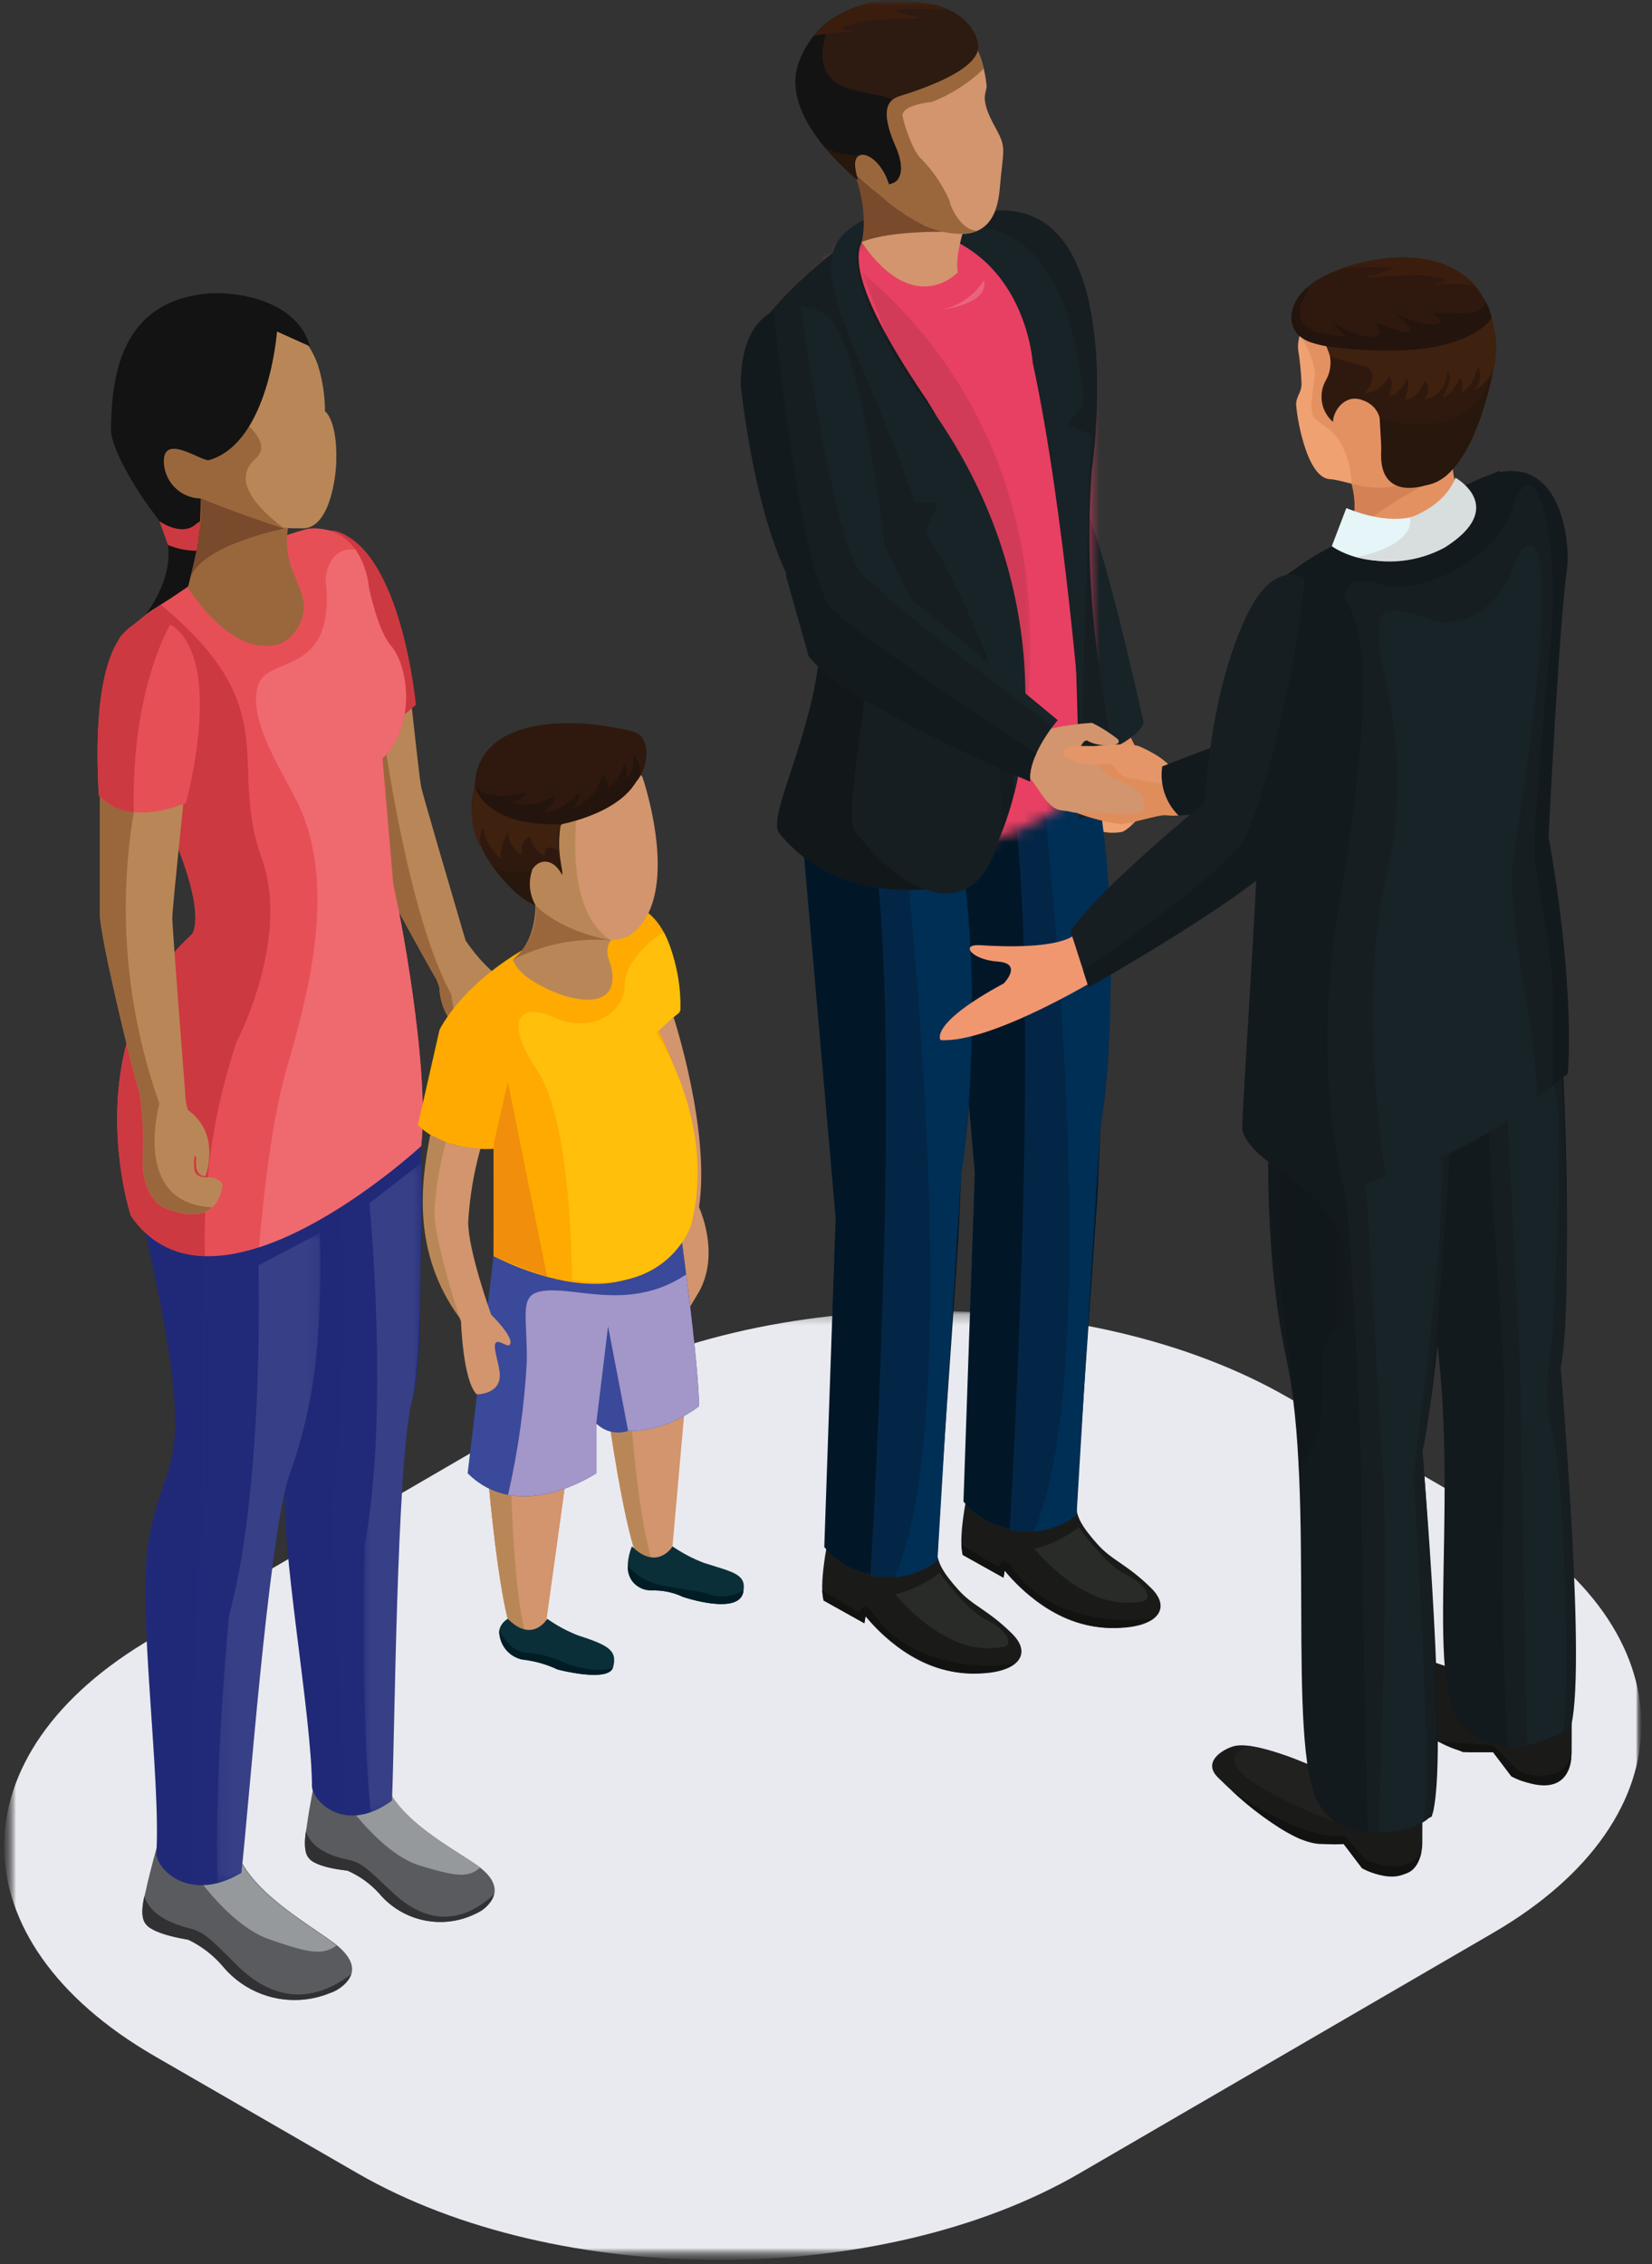 <?xml version="1.0" encoding="UTF-8"?> <svg xmlns="http://www.w3.org/2000/svg" width="154" height="211" viewBox="0 0 154 211" fill="none"><rect x="0" y="0" width="154" height="211" fill="#333333" stroke="none"/><mask id="mask0_47_774" style="mask-type:luminance" maskUnits="userSpaceOnUse" x="0" y="0" width="154" height="211"><path d="M153.014 0H0.391V210.601H153.014V0Z" fill="white"></path></mask><g mask="url(#mask0_47_774)"><mask id="mask1_47_774" style="mask-type:luminance" maskUnits="userSpaceOnUse" x="0" y="0" width="154" height="211"><path d="M153.014 0H0.391V210.601H153.014V0Z" fill="white"></path></mask><g mask="url(#mask1_47_774)"><g style="mix-blend-mode:multiply"><mask id="mask2_47_774" style="mask-type:luminance" maskUnits="userSpaceOnUse" x="0" y="122" width="154" height="89"><path d="M153.014 122.161H0.391V210.601H153.014V122.161Z" fill="white"></path></mask><g mask="url(#mask2_47_774)"><g style="mix-blend-mode:multiply"><mask id="mask3_47_774" style="mask-type:luminance" maskUnits="userSpaceOnUse" x="0" y="122" width="154" height="89"><path d="M153.014 122.161H0.391V210.601H153.014V122.161Z" fill="white"></path></mask><g mask="url(#mask3_47_774)"><path d="M138.961 141.134C157.611 151.9 157.709 169.358 139.19 180.121L100.631 202.53C82.099 213.298 51.969 213.288 33.322 202.523L14.44 191.623C-4.209 180.857 -4.309 163.409 14.225 152.642L52.786 130.233C71.298 119.47 101.432 119.468 120.079 130.233L138.961 141.134Z" fill="#E9EAEF"></path></g></g></g></g><path d="M47.611 91.89C45.948 90.76 44.518 89.319 43.401 87.647C42.047 83.047 39.427 74.121 39.264 73.352C39.044 72.317 37.764 60.076 37.764 60.076L29.117 60.71L32.05 74.524C32.461 76.458 37.769 86.094 39.92 89.935C40.201 90.435 40.43 90.843 40.586 91.117H40.608C40.75 91.41 40.867 91.714 40.96 92.025C41.002 93.164 41.377 94.265 42.038 95.194C42.699 96.121 43.618 96.835 44.68 97.247C45.52 96.347 43.907 95.384 43.907 95.384C43.74 95.109 43.656 94.792 43.667 94.47C44.18 94.614 44.669 94.83 45.12 95.113C45.887 95.756 45.527 96.438 44.658 97.475C43.789 98.512 45.158 99.138 45.158 99.138C48.771 100.353 49.384 96.105 49.384 96.105C49.399 95.318 49.248 94.537 48.942 93.811C48.636 93.086 48.181 92.433 47.607 91.894" fill="#B98757"></path><path d="M39.924 89.934C40.205 90.434 40.434 90.842 40.59 91.116H40.612C40.754 91.409 40.872 91.712 40.964 92.024C40.998 92.886 41.222 93.73 41.619 94.495C42.017 95.261 42.579 95.929 43.264 96.452H43.27C42.421 95.604 42.059 92.652 42.059 92.652C37.942 85.152 35.659 67.852 35.659 67.852L30.443 66.916C31.111 70.061 31.83 73.441 32.058 74.516C32.468 76.45 37.776 86.086 39.927 89.927" fill="#9A673D"></path><path d="M30.277 68.055C30.277 68.055 33.658 70.337 38.767 65.686C38.767 65.686 37.453 51.21 31.243 49.475C31.243 49.475 21.23 47.711 30.277 68.055Z" fill="#CD3940"></path><path d="M29.527 164.973C29.527 164.973 28.811 168.453 28.572 170.373C28.572 170.373 28.119 172.487 28.808 173.173C28.808 173.173 29.231 173.973 32.391 174.322C33.52 174.815 34.53 175.542 35.355 176.457C36.431 177.736 37.906 178.615 39.543 178.953C41.18 179.291 42.883 179.067 44.377 178.318C45.351 177.889 47.718 176.097 44.422 173.79C42.071 172.142 37.148 169.643 35.844 165.999L29.527 164.973Z" fill="#5A5B5E"></path><path d="M28.808 173.175C28.808 173.175 29.231 173.975 32.391 174.324C33.519 174.817 34.529 175.545 35.354 176.459C36.43 177.738 37.906 178.617 39.543 178.955C41.18 179.293 42.883 179.069 44.377 178.32C44.77 178.156 45.124 177.911 45.415 177.601C45.706 177.291 45.928 176.922 46.065 176.52C41.817 180.437 38.282 177.97 36.482 176.255C34.152 174.043 33.624 173.538 32.417 173.299C29.772 172.767 28.835 171.599 28.517 170.686C28.422 171.299 28.28 172.648 28.808 173.175Z" fill="#313133"></path><path d="M35.844 166.001L33.417 165.606L31.979 167.58C31.979 167.58 35.478 172.75 39.15 173.856C42.42 174.838 43.63 175.048 44.749 174.044C44.642 173.96 44.544 173.876 44.42 173.791C42.069 172.143 37.147 169.644 35.843 166" fill="#96999C"></path><path fill-rule="evenodd" clip-rule="evenodd" d="M25.883 92.842C25.031 96.72 21.51 96.972 23.112 103.32C24.712 109.651 28.503 122.041 28.265 127.949C28.106 131.958 27.023 132.529 26.594 137.763C26.07 144.116 29.067 159.597 29.084 166.575C29.431 168.259 32.473 170.794 36.538 167.799C36.813 161.672 36.947 137.392 38.332 130.804C39.399 127.143 39.076 121.088 39.226 117.478C39.567 109.306 39.02 103.221 38.633 95.883C38.253 93.053 36.36 90.388 35.861 87.927L25.883 92.842Z" fill="#212A79"></path><g opacity="0.1"><mask id="mask4_47_774" style="mask-type:luminance" maskUnits="userSpaceOnUse" x="26" y="108" width="7" height="62"><path d="M32.254 108.331H26.244V169.138H32.254V108.331Z" fill="white"></path></mask><g mask="url(#mask4_47_774)"><path d="M28.265 127.949C28.106 131.959 27.023 132.529 26.594 137.764C26.07 144.117 29.067 159.598 29.084 166.576C29.308 167.264 29.727 167.872 30.29 168.327C30.853 168.782 31.535 169.064 32.255 169.139C31.675 158.753 30.949 140.332 30.949 140.332C32.77 127.954 31.634 108.332 31.634 108.332L26.246 115.259C27.423 120.068 28.388 124.883 28.266 127.95" fill="#162267"></path></g></g><g opacity="0.1"><mask id="mask5_47_774" style="mask-type:luminance" maskUnits="userSpaceOnUse" x="33" y="108" width="7" height="61"><path d="M39.333 108.331H33.906V168.873H39.333V108.331Z" fill="white"></path></mask><g mask="url(#mask5_47_774)"><path d="M38.334 130.804C39.401 127.143 39.185 111.943 39.334 108.331L34.434 112.124C34.434 112.124 36.342 131.475 33.989 144.024C33.989 144.024 33.582 159.185 34.553 168.875C35.264 168.62 35.933 168.259 36.535 167.802C36.81 161.674 36.945 137.394 38.33 130.802" fill="white"></path></g></g><path d="M14.99 170.823C14.99 170.823 13.949 174.403 13.55 176.385C13.55 176.385 12.891 178.557 13.614 179.318C13.614 179.318 14.032 180.182 17.555 180.761C18.77 181.342 19.851 182.168 20.731 183.187C21.906 184.624 23.509 185.647 25.307 186.107C27.105 186.568 29.003 186.441 30.723 185.746C31.845 185.365 34.623 183.658 31.089 181.03C28.567 179.148 23.216 176.208 22.005 172.33L14.99 170.823Z" fill="#5A5B5E"></path><path d="M13.608 179.318C13.608 179.318 14.026 180.182 17.55 180.761C18.764 181.343 19.845 182.169 20.725 183.187C21.9 184.623 23.503 185.647 25.301 186.107C27.099 186.567 28.997 186.441 30.717 185.746C31.159 185.611 31.567 185.384 31.915 185.081C32.263 184.777 32.544 184.404 32.738 183.985C27.703 187.778 23.906 184.962 22.004 183.055C19.548 180.591 18.985 180.029 17.652 179.696C14.719 178.96 13.752 177.684 13.458 176.705C13.309 177.335 13.058 178.734 13.607 179.318" fill="#313133"></path><path d="M21.963 172.351L19.277 171.773L17.533 173.727C17.533 173.727 21.088 179.327 25.112 180.727C28.7 181.969 30.037 182.273 31.36 181.306C31.244 181.212 31.141 181.114 31.009 181.021C28.498 179.148 23.17 176.221 21.963 172.352" fill="#96999C"></path><path fill-rule="evenodd" clip-rule="evenodd" d="M16.025 99.03C14.853 102.844 11.053 102.866 12.354 109.305C13.654 115.727 16.905 128.337 16.254 134.218C15.817 138.208 14.617 138.708 13.806 143.905C12.826 150.205 15.018 165.854 14.572 172.818C14.831 174.518 17.933 177.25 22.499 174.531C23.199 168.431 24.953 144.209 26.878 137.731C28.206 134.125 29.075 130.365 29.463 126.541C30.363 118.41 29.444 110.251 29.516 102.904C29.295 100.056 27.44 97.273 27.068 94.783L16.025 99.03Z" fill="#212A79"></path><g opacity="0.1"><mask id="mask6_47_774" style="mask-type:luminance" maskUnits="userSpaceOnUse" x="13" y="112" width="7" height="64"><path d="M19.672 112.959H13.27V175.583H19.672V112.959Z" fill="white"></path></mask><g mask="url(#mask6_47_774)"><path d="M16.254 134.217C15.97 138.223 14.617 138.707 13.805 143.904C12.825 150.204 15.018 165.853 14.571 172.817C14.787 173.541 15.208 174.187 15.783 174.677C16.358 175.168 17.062 175.483 17.811 175.583C17.875 165.183 18.311 146.748 18.311 146.748C21.088 134.516 18.745 115.303 18.745 115.303L13.266 112.96C14.213 117.831 16.651 128.56 16.249 134.218" fill="#162267"></path></g></g><g opacity="0.1"><mask id="mask7_47_774" style="mask-type:luminance" maskUnits="userSpaceOnUse" x="20" y="114" width="10" height="62"><path d="M29.859 114.913H20.227V175.469H29.859V114.913Z" fill="white"></path></mask><g mask="url(#mask7_47_774)"><path d="M26.877 137.723C28.205 134.116 29.073 130.357 29.462 126.533C29.839 122.671 29.956 118.789 29.811 114.911L24.089 117.911C24.089 117.911 24.698 138.263 21.337 150.63C21.337 150.63 19.897 165.73 20.297 175.464C21.071 175.258 21.812 174.941 22.497 174.524C23.197 168.424 24.951 144.202 26.876 137.724" fill="white"></path></g></g><path fill-rule="evenodd" clip-rule="evenodd" d="M36.669 82.514C37.117 84.198 40.103 99.414 39.26 106.795C39.26 106.795 19.98 124.658 12.186 113.269C12.186 113.269 6.929 97.113 17.876 87.083C17.876 87.083 20.31 84.532 12.186 69.983C12.186 69.983 8.866 63.83 11.24 59.301C11.24 59.301 19.04 51.875 28.654 49.284C28.654 49.284 33.538 48.366 34.387 54.751C34.387 54.751 35.187 58.77 36.452 60.202C38.01 61.96 38.897 67.457 35.652 70.702L36.669 82.514Z" fill="#E74F57"></path><path d="M29.625 33.99C30.065 35.396 30.29 36.859 30.294 38.331C30.294 38.331 31.477 39.102 31.345 43.111C31.282 44.841 30.62 49.367 28.121 49.236C28.121 49.236 17.821 49.347 15.991 46.043C15.991 46.043 14.105 40.834 14.283 37.554C14.461 34.274 15.346 31.747 17.383 30.213C19.42 28.679 27.248 27.371 29.625 33.99Z" fill="#B98757"></path><path fill-rule="evenodd" clip-rule="evenodd" d="M24.34 32.725C24.34 32.725 23.711 35.707 22.062 37.058C21.062 37.876 22.939 39.383 23.48 39.986C24.021 40.589 24.956 41.73 23.805 42.761C22.082 44.31 22.776 46.407 26.494 49.261C22.546 49.011 18.634 48.361 14.817 47.323C14.817 47.323 12.231 39.638 21.082 32.296C21.082 32.296 22.465 32.476 24.34 32.725Z" fill="#9A673D"></path><path d="M25.822 30.897C25.822 30.897 25.076 41.24 19.498 42.876C18.852 43.065 15.399 40.424 15.274 42.855C15.261 43.318 15.34 43.778 15.506 44.21C15.671 44.642 15.921 45.037 16.241 45.372C16.56 45.707 16.943 45.975 17.367 46.161C17.79 46.347 18.247 46.447 18.709 46.455C18.709 46.455 23.509 48.232 22.099 50.613C20.688 52.994 13.607 57.204 13.607 57.204C13.607 57.204 17.707 52.149 14.463 47.996C12.616 45.633 10.296 41.696 10.341 39.946C10.441 35.982 10.757 28.032 19.498 27.346C21.828 27.165 27.642 27.846 28.892 32.277L25.822 30.897Z" fill="#131313"></path><path d="M26.331 59.912C26.932 59.559 27.432 59.056 27.782 58.453C28.132 57.85 28.321 57.167 28.331 56.469C28.304 54.525 26.245 52.582 26.853 49.22C26.853 49.22 20.611 48.53 18.711 46.451C18.714 47.742 18.644 49.033 18.501 50.316C18.374 51.43 17.51 54.765 17.51 54.765C17.51 54.765 21.689 61.659 26.332 59.911" fill="#9A673D"></path><path fill-rule="evenodd" clip-rule="evenodd" d="M26.493 49.258C26.493 49.258 18.548 50.823 17.707 53.987C17.707 53.987 19.025 49.328 18.707 46.452C18.707 46.452 22.317 47.927 26.49 49.258" fill="#794A2C"></path><path d="M36.669 82.513L35.655 70.692C38.896 67.453 38.009 61.956 36.455 60.193C35.192 58.761 34.39 54.742 34.39 54.742C34.269 53.486 33.844 52.278 33.153 51.222C30.494 50.895 30.353 53.98 30.353 53.98C31.379 63.081 25.074 61.035 24.092 63.769C22.901 67.084 26.721 72.481 27.953 75.246C31.453 83.084 28.559 93.201 26.693 99.68C25.132 105.098 24.367 113.587 24.156 116.228C31.718 113.782 39.263 106.789 39.263 106.789C40.106 99.404 37.119 84.189 36.672 82.507" fill="#EE6A6F"></path><path d="M12.186 69.98C20.31 84.533 17.876 87.08 17.876 87.08C6.929 97.11 12.186 113.266 12.186 113.266C12.933 114.422 13.957 115.373 15.164 116.033C16.372 116.692 17.726 117.04 19.102 117.043C18.913 110.289 19.905 103.555 22.034 97.143C22.034 97.143 27.134 87.507 24.381 79.912C21.181 71.073 26.763 66.112 14.981 56.347C10.081 59.761 11.244 59.707 11.244 59.707C8.87 64.238 12.19 69.973 12.19 69.973" fill="#CD3940"></path><path d="M14.867 48.572C14.867 48.572 17.004 50.11 18.345 48.772L18.67 48.572L18.476 50.459L18.321 51.328C17.408 51.318 16.505 51.136 15.659 50.79L14.867 48.572Z" fill="#CD3940"></path><path d="M19.332 109.709C18.082 109.709 18.082 109.162 18.082 108.239C18.09 108.037 18.114 107.837 18.155 107.639C18.212 107.734 18.259 107.835 18.296 107.939C18.296 107.939 18.022 109.658 19.159 109.595C19.159 109.595 20.659 105.666 17.525 103.453C17.353 102.946 17.265 102.413 17.264 101.877C17.264 101.877 16.064 86.53 16.064 85.551C16.064 84.572 17.264 73.251 17.264 73.251L9.318 72.163V85.223C9.318 87.292 12.259 99.48 13.018 101.875C13.334 104.073 13.425 106.298 13.291 108.514C13.291 108.514 13.345 111.614 15.305 112.541C15.305 112.541 20.146 114.882 20.745 110.419C20.745 110.419 20.581 109.712 19.33 109.712" fill="#B98757"></path><path d="M9.32 85.22C9.32 87.289 12.261 99.477 13.02 101.872C13.336 104.07 13.427 106.295 13.293 108.511C13.293 108.511 13.347 111.611 15.307 112.538C15.307 112.538 18.184 113.919 19.775 112.506C12.191 112.148 14.865 102.855 14.865 102.855C11.774 94.143 10.951 84.788 12.474 75.671L10.466 72.316L9.32 72.164V85.22Z" fill="#9A673D"></path><path d="M9.213 74.104C9.213 74.104 11.389 77.185 17.33 74.835C17.33 74.835 20.937 61.885 16.13 58.35C16.13 58.35 8.048 53.55 9.21 74.103" fill="#E74F57"></path><path d="M9.213 74.103C9.625 74.569 10.126 74.947 10.687 75.217C11.247 75.486 11.855 75.641 12.476 75.672C12.19 64.225 15.869 58.218 15.869 58.218C15.869 58.218 8.052 53.546 9.213 74.103Z" fill="#CD3940"></path><path d="M45.598 138.728C45.598 138.728 46.416 147.877 47.523 151.607C48.587 152.046 49.783 152.046 50.848 151.607L52.633 138.728C52.633 138.728 46.404 139.19 45.598 138.728Z" fill="#EFA172"></path><path d="M45.598 138.728C45.598 138.728 46.416 147.877 47.523 151.607C48.587 152.046 49.783 152.046 50.848 151.607L52.633 138.728C52.633 138.728 46.404 139.19 45.598 138.728Z" fill="#D2956D"></path><path d="M45.598 138.728C45.598 138.728 46.416 147.877 47.523 151.607C47.958 151.804 48.429 151.909 48.907 151.915C48.021 148.415 47.733 141.442 47.656 138.932C46.963 138.98 46.268 138.912 45.598 138.732" fill="#B98757"></path><path d="M56.75 132.188C56.75 132.188 58.017 141.288 59.309 144.955C59.846 145.147 60.416 145.231 60.986 145.203C61.556 145.174 62.115 145.034 62.63 144.789L63.777 131.841C63.777 131.841 57.577 132.607 56.75 132.188Z" fill="#D2956D"></path><path d="M56.75 132.188C56.75 132.188 58.017 141.288 59.309 144.955C59.754 145.132 60.231 145.214 60.709 145.196C59.653 141.743 59.02 134.796 58.821 132.29C58.131 132.372 57.433 132.339 56.754 132.19" fill="#B98757"></path><path d="M62.793 94.8C62.793 94.8 66.244 105.347 65.16 112.5C65.16 112.5 67.175 116.777 65.16 120.381L64.336 121.763L63.348 114.114L61.33 95.971L62.793 94.8Z" fill="#D2956D"></path><path d="M40.971 95.972C40.971 95.972 44.803 87.709 59.315 84.483C59.315 84.483 63.347 85.288 63.347 94.36L61.329 95.972C64.267 101.548 64.988 108.029 63.347 114.114C63.347 114.114 61.44 126.103 46.01 118.951V107.058C46.01 107.058 41.574 107.458 38.955 104.841L40.971 95.972Z" fill="#FFAA00"></path><path d="M46.01 117.052C46.01 117.052 59.799 124.519 63.347 114.113C63.347 114.113 65.16 127.013 65.16 131.043C65.16 131.043 60.523 134.872 55.586 132.656V137.293C55.586 137.293 48.431 142.13 43.594 137.293L46.01 117.052Z" fill="#3A4999"></path><path d="M59.884 72.395C59.884 72.395 63.813 83.74 58.64 87.217C58.64 87.217 54.796 89.205 50.104 84.5C50.104 84.5 46.474 81.882 47.053 79.308C47.632 76.734 55.941 67.285 59.884 72.395Z" fill="#D2956D"></path><path d="M54.133 73.363C54.133 73.363 51.844 84.415 56.975 87.634C56.975 87.634 56.259 88.252 56.875 89.773C56.875 89.773 58.499 94.227 53.044 92.926C53.044 92.926 48.691 91.72 47.797 89.442C47.797 89.442 49.864 88.171 49.923 84.361C49.923 84.361 45.744 80.592 49.105 78.737C49.105 78.737 49.693 77.371 51.747 80.251C51.747 80.251 51.228 74.678 54.136 73.362" fill="#B98757"></path><path d="M44.252 73.211C44.221 73.958 49.903 81.497 59.318 72.811C60.012 72.17 60.875 69.711 59.647 68.482C59.112 67.946 55.252 67.496 55.252 67.496C50.29 67.031 44.474 67.941 44.252 73.208" fill="#2F190E"></path><path d="M59.618 71.615C60.044 73.558 55.806 75.441 52.966 76.469C51.898 76.854 50.773 78.394 52.283 81.32C51.191 79.269 48.305 79.98 49.654 83.92C49.654 83.92 42.885 78.855 44.104 74.02C44.904 70.849 47.428 67.612 54.993 68.628C56.309 68.803 59.139 69.403 59.619 71.609" fill="#2F190E"></path><path d="M52.397 81.531C51.11 78.995 48.351 80.65 49.653 83.924C49.653 83.924 43.67 80.824 44.294 75.211C44.455 73.74 45.101 71.322 46.631 70.13C43.975 77.336 50.431 75.866 52.283 76.812C51.803 79.485 52.569 81.148 52.397 81.531Z" fill="#2F190E"></path><path d="M52.123 79.259C52.123 79.259 50.604 78.359 50.804 79.759C50.441 79.608 50.122 79.367 49.877 79.058C49.632 78.75 49.469 78.385 49.404 77.997C49.404 77.997 48.433 78.297 48.633 79.676C48.633 79.676 47.238 78.806 47.406 77.542C46.893 78.272 46.635 79.15 46.671 80.042C46.671 80.042 44.963 78.405 45.113 77.166C45.113 77.166 44.587 77.333 44.813 78.912C44.813 78.912 43.4 77.075 44.255 73.212C44.255 73.212 44.815 76.812 52.285 76.812C51.946 77.583 51.889 78.45 52.125 79.259" fill="#3E210F"></path><path d="M49.598 81.125C49.598 81.125 47.074 81.771 45.709 80.425C45.709 80.425 47.78 83.596 49.922 84.358C49.642 83.872 49.469 83.332 49.413 82.775C49.357 82.217 49.42 81.653 49.598 81.122" fill="#27170D"></path><path d="M44.252 73.211C44.252 73.211 45.014 77.043 52.282 76.811C52.282 76.811 58.282 75.784 59.62 72.166C59.679 71.839 59.658 71.504 59.56 71.187C59.461 70.87 59.288 70.582 59.054 70.347C59.054 70.347 59.294 71.947 58.346 72.538C58.346 72.538 58.594 71.538 58.157 71.22C57.941 72.13 57.388 72.925 56.61 73.445C56.671 73.219 56.661 72.979 56.581 72.759C56.502 72.539 56.357 72.348 56.166 72.213C55.988 72.903 55.65 73.543 55.18 74.079C54.71 74.616 54.12 75.034 53.459 75.302C53.808 74.886 53.995 74.359 53.987 73.817C53.987 73.817 52.279 75.837 50.678 75.653C50.678 75.653 51.848 74.871 51.742 74.139C51.742 74.139 49.368 75.594 47.718 74.716C48.001 74.683 48.273 74.59 48.517 74.442C48.76 74.294 48.968 74.094 49.126 73.858C49.126 73.858 45.263 74.829 44.253 73.208" fill="#23140D"></path><path d="M49.92 84.361C49.92 84.361 52 86.713 56.975 87.633C53.806 87.368 50.626 87.995 47.795 89.443C48.533 88.831 49.112 88.049 49.482 87.164C49.852 86.279 50.002 85.317 49.92 84.361Z" fill="#9A673D"></path><path d="M46.01 117.053L46.033 106.567L47.348 100.82L51.008 118.99C51.008 118.99 47.979 117.926 46.008 117.053" fill="#F18E0B"></path><path d="M64.416 114.207C66.889 104.701 61.187 96.26 61.187 96.26L63.425 94.189C63.504 91.673 62.978 89.175 61.893 86.903C60.418 87.603 58.227 89.898 58.227 91.741C58.227 94.689 54.742 96.26 51.695 94.829C48.648 93.398 46.775 94.829 50.074 99.745C53.357 104.64 53.318 119.137 53.318 119.259C62.23 120.859 64.418 114.207 64.418 114.207" fill="#FFBF0A"></path><path d="M40.116 105.75C40.116 105.75 39.097 112.292 40.175 116.525C40.175 116.525 41.905 120.411 42.975 123.135C42.975 123.135 43.143 128.648 44.439 129.942C44.439 129.942 46.595 129.973 46.595 128.16C46.595 127.252 45.951 125.679 46.178 125.199C46.405 124.719 47.27 125.577 47.503 125.337C48.074 124.744 45.79 122.515 45.79 122.515C45.79 122.515 43.645 116.596 43.645 113.875C43.781 111.57 44.162 109.286 44.781 107.062C44.781 107.062 42.895 106.85 42.291 106.677C41.722 106.515 40.116 105.748 40.116 105.748" fill="#D2956D"></path><path d="M41.565 106.447L40.114 105.747C39.214 110.237 38.407 116.774 42.849 122.821C42.849 122.821 40.499 115.696 40.499 112.975C40.614 110.766 40.972 108.576 41.565 106.444" fill="#B98757"></path><path d="M55.585 137.294V132.653C60.522 134.87 65.159 131.04 65.159 131.04C65.159 128.592 64.491 122.876 63.966 118.764C59.205 121.949 54.515 120.249 51.566 120.249C48.192 120.249 49.114 121.749 49.114 126.773C48.891 130.991 48.304 135.183 47.361 139.301C51.461 140.072 55.584 137.291 55.584 137.291" fill="#A396C8"></path><path d="M55.585 132.656L56.685 123.598L58.556 133.341C58.046 133.514 57.498 133.541 56.973 133.42C56.448 133.299 55.968 133.035 55.585 132.656Z" fill="#3A4999"></path><path d="M58.907 144.107C58.907 144.107 57.278 147.807 60.714 148.214C61.738 148.175 62.756 148.384 63.681 148.823C63.681 148.823 68.881 150.585 69.293 148.351C69.601 146.705 68.467 146.544 65.626 145.645C64.591 145.252 63.607 144.736 62.695 144.107C62.695 144.107 61.295 146.443 58.907 144.107Z" fill="#0B2F39"></path><path d="M47.335 150.854C47.335 150.854 44.854 152.244 48.654 154.441C49.804 154.689 50.922 155.072 51.984 155.58C51.984 155.58 56.75 156.839 57.154 155.372C57.598 153.76 56.623 153.291 53.863 152.392C52.854 151.998 51.897 151.481 51.015 150.854C51.015 150.854 49.649 153.19 47.335 150.854Z" fill="#0B2F39"></path><path d="M48.653 154.656C49.805 154.784 50.929 155.096 51.983 155.581C51.983 155.581 56.683 156.82 57.14 155.398C55.785 155.898 53.734 155.417 52.405 154.86C51.305 154.35 50.116 154.057 48.905 153.998C47.587 153.821 46.789 152.41 46.537 151.915C46.515 152.547 46.714 153.166 47.1 153.667C47.486 154.167 48.035 154.516 48.652 154.655" fill="#001D26"></path><path d="M60.715 148.211C61.739 148.172 62.757 148.38 63.682 148.819C63.682 148.819 68.882 150.581 69.294 148.348C69.304 148.3 69.3 148.263 69.305 148.218C68.428 148.725 67.395 148.886 66.405 148.672C65.398 148.228 63.285 148.109 61.305 147.649C60.218 147.374 59.246 146.761 58.528 145.9C58.505 146.199 58.544 146.5 58.644 146.783C58.744 147.066 58.902 147.325 59.108 147.542C59.315 147.76 59.564 147.932 59.841 148.048C60.118 148.163 60.415 148.219 60.715 148.211Z" fill="#001D26"></path><path fill-rule="evenodd" clip-rule="evenodd" d="M100.779 76.179C100.779 76.179 102.457 74.244 103.238 74.101C103.238 74.101 104.197 77.301 100.779 76.179Z" fill="#E49162"></path><path fill-rule="evenodd" clip-rule="evenodd" d="M104.751 64.449C103.797 67.703 107.32 71.832 107.529 72.549C107.906 73.861 106.296 76.61 104.668 77.51C104.053 77.636 103.42 77.636 102.805 77.511C102.19 77.386 101.606 77.139 101.089 76.784C100.304 76.093 101.019 76.109 101.151 76.034C101.151 76.034 102.322 75.994 102.797 75.91C103.71 74.81 102.914 73.937 102.568 73.166C102.226 72.411 101.613 72.181 101.534 72.98C101.459 73.723 101.787 74.546 101.587 75.031C101.401 75.485 100.329 75.555 99.953 74.207C99.562 72.315 98.883 72.065 99.829 69.651C100.139 68.863 100.502 68.51 99.7 66.279L104.751 64.449Z" fill="#EFA172"></path><path fill-rule="evenodd" clip-rule="evenodd" d="M104.751 64.449C103.825 67.607 107.404 71.815 107.529 72.549C107.768 73.995 106.829 75.408 105.351 77.026C105.64 76.031 107.127 74.869 105.759 72.345C104.744 70.473 104.159 67.428 103.437 64.923C102.56 65.347 99.701 66.28 99.701 66.28C99.842 67.001 99.701 65.821 99.701 66.28L104.751 64.449Z" fill="#E49162"></path><path fill-rule="evenodd" clip-rule="evenodd" d="M99.85 43.819C98.75 46.499 97.869 49.264 97.216 52.086C96.721 54.092 96.135 60.965 96.135 60.965L99.129 68.318C99.229 68.64 99.587 70.243 99.929 70.369C101.784 71.078 106.173 68.889 106.613 67.342C106.613 67.342 103.861 54.742 102.044 49.642C100.489 45.251 100.536 42.054 99.851 43.824" fill="#182327"></path><path d="M90.397 138.095C90.397 138.095 89.233 143.075 89.746 144.902L93.546 147.024L93.659 146.359C93.659 146.359 97.092 150.933 102.121 151.583C107.15 152.233 109.621 150.283 107.332 148.012C105.043 145.741 103.676 145.449 102.295 143.889C100.914 142.329 100.31 141.381 100.31 140.144C100.31 138.907 90.393 138.096 90.393 138.096" fill="#1A1B19"></path><path d="M89.746 144.903L93.546 147.025L93.659 146.36C93.659 146.36 100.021 154.332 107.559 150.822C107.559 150.822 98.403 152.341 94.159 145.797L93.559 145.44L93.038 146.025L89.623 143.941L89.746 144.903Z" fill="#121211"></path><path fill-rule="evenodd" clip-rule="evenodd" d="M100.55 142.323C100.55 142.323 103.08 145.856 104.912 146.701C106.744 147.546 107.629 149.095 106.404 149.254C105.179 149.413 101.525 150.08 96.404 144.336C97.916 143.971 99.33 143.285 100.552 142.323" fill="#292B28"></path><path d="M87.871 74.931L90.871 109.27L89.815 139.928C90.71 140.996 91.89 141.788 93.218 142.212C94.546 142.636 95.966 142.675 97.315 142.323C99.722 141.636 100.325 141.623 100.321 140.143L102.328 111.066C102.328 111.066 103.104 93.929 103.115 88.212C103.036 81.991 102.475 75.786 101.436 69.652C101.436 69.676 101.431 69.708 101.431 69.731C101.454 69.382 101.391 69.033 101.249 68.714C101.106 68.394 100.888 68.115 100.613 67.899C98.892 66.551 95.013 67.38 91.961 69.759C89.88 71.38 87.861 73.443 87.879 74.931C87.879 74.921 87.461 75.244 87.879 74.931M87.461 75.244C87.466 75.266 88.799 75.318 88.796 75.307C88.793 75.296 87.463 75.256 87.461 75.244Z" fill="#011728"></path><path d="M101.222 68.677C101.222 68.677 105.232 89.068 102.575 105.122C102.575 105.122 100.209 141.622 100.353 141.189C100.497 140.756 98.504 143.31 94.12 142.6C94.12 142.6 98.143 76.6 92.795 69.163C92.795 69.163 99.195 64.463 101.222 68.677Z" fill="#042646"></path><path d="M96.508 67.251C96.508 67.251 103.762 125.551 96.408 142.724C97.848 142.614 99.222 142.079 100.358 141.188C100.358 141.188 102.436 106.069 102.581 105.121C102.726 104.173 105.432 84.762 101.226 68.676C101.226 68.676 99.048 64.804 96.513 67.251" fill="#002F56"></path><path d="M77.426 142.339C77.426 142.339 76.262 147.32 76.775 149.147L80.575 151.269L80.689 150.606C80.689 150.606 84.121 155.178 89.15 155.828C94.179 156.478 96.65 154.528 94.362 152.256C92.074 149.984 90.708 149.693 89.325 148.136C87.942 146.579 87.341 145.625 87.341 144.389C87.341 143.153 77.423 142.338 77.423 142.338" fill="#1A1B19"></path><path d="M76.775 149.149L80.575 151.271L80.689 150.607C80.689 150.607 87.05 158.577 94.588 155.067C94.588 155.067 85.434 156.586 81.189 150.042L80.584 149.685L80.064 150.271L76.647 148.185L76.775 149.149Z" fill="#121211"></path><path fill-rule="evenodd" clip-rule="evenodd" d="M87.585 146.567C87.585 146.567 90.112 150.102 91.947 150.947C93.781 151.792 94.663 153.347 93.438 153.499C92.212 153.651 88.561 154.326 83.438 148.58C84.95 148.216 86.366 147.53 87.588 146.567" fill="#292B28"></path><path d="M74.899 79.178L77.899 113.514L76.84 144.173C77.735 145.242 78.915 146.034 80.243 146.458C81.571 146.882 82.992 146.92 84.34 146.567C86.751 145.882 87.351 145.874 87.347 144.39L89.35 115.312C89.35 115.312 90.126 98.174 90.137 92.457C90.057 86.236 89.496 80.03 88.459 73.896C88.459 73.923 88.452 73.952 88.449 73.979C88.474 73.63 88.412 73.28 88.27 72.96C88.128 72.641 87.91 72.361 87.634 72.145C85.911 70.794 82.034 71.628 78.983 74.005C76.901 75.625 74.883 77.691 74.898 79.177C74.898 79.166 74.482 79.489 74.898 79.177M74.482 79.489C74.482 79.511 75.821 79.564 75.817 79.551C75.813 79.538 74.484 79.498 74.482 79.489Z" fill="#011728"></path><path d="M88.251 72.927C88.251 72.927 92.262 93.318 89.603 109.373C89.603 109.373 87.237 145.873 87.381 145.438C87.525 145.003 85.531 147.56 81.144 146.852C81.144 146.852 85.173 80.852 79.824 73.412C79.824 73.412 86.224 68.713 88.251 72.927Z" fill="#042646"></path><path d="M83.535 71.501C83.535 71.501 90.79 129.801 83.436 146.974C84.876 146.863 86.251 146.328 87.388 145.436C87.388 145.436 89.466 110.317 89.61 109.371C89.754 108.425 92.463 89.012 88.257 72.925C88.257 72.925 86.077 69.057 83.54 71.502" fill="#002F56"></path></g><mask id="mask8_47_774" style="mask-type:luminance" maskUnits="userSpaceOnUse" x="71" y="20" width="33" height="60"><path d="M71.948 32.958C70.588 38.158 75.668 47.658 76.948 55.891C78.358 64.931 74.342 74.434 74.342 77.607C74.342 79.145 77.179 77.948 77.179 77.948C82.97 79.587 81.571 80.411 86.246 79.722C100.839 77.566 101.72 70.876 102.499 72.022C103.374 73.306 104.246 74.722 102.732 70.199C101.278 65.849 101.49 47.555 101.49 47.555C102.118 16.91 92.712 21.042 92.712 21.042C91.043 20.487 89.298 20.197 87.54 20.182C76.453 20.182 71.94 32.958 71.94 32.958" fill="white"></path></mask><g mask="url(#mask8_47_774)"><path d="M104.252 16.909H70.588V80.411H104.252V16.909Z" fill="url(#paint0_linear_47_774)"></path></g><mask id="mask9_47_774" style="mask-type:luminance" maskUnits="userSpaceOnUse" x="0" y="0" width="154" height="211"><path d="M153.014 0H0.391V210.601H153.014V0Z" fill="white"></path></mask><g mask="url(#mask9_47_774)"><path d="M86.636 21.541C86.636 21.541 97.819 23.285 99.266 42.889C100.506 59.648 100.601 73.68 100.601 76.368C101.925 75.846 103.179 75.158 104.332 74.323C105.351 73.379 100.519 61.353 101.761 43.992C101.761 43.992 106.607 11.492 86.636 21.541Z" fill="#161E22"></path><path d="M87.307 21.769C87.307 21.769 99.2 16.29 101.041 37.664L99.469 39.575L101.723 40.487C101.723 40.487 101.156 54.229 100.885 68.863C100.885 68.863 99.279 47.654 96.272 33.815C96.272 33.815 95.72 24.476 87.307 21.77" fill="#182327"></path><path d="M79.81 21.85C79.81 21.85 80.831 21.496 80.34 21.793C78.089 23.162 81.271 30.507 86.364 37.228C86.364 37.228 96.692 63.837 88.678 82.541C88.678 82.541 78.604 85.024 72.656 77.657C71.386 76.084 76.024 68.157 76.451 59.924C76.878 51.691 75.543 49.271 71.024 37.078C71.024 37.078 68.943 28.878 78.424 23.392C83.067 20.705 79.814 21.851 79.814 21.851" fill="#12181A"></path><path d="M86.363 37.228C86.363 37.228 101.095 59.62 93.079 78.328C93.079 78.328 91.879 83.94 87.464 83.209C84.594 82.663 82.309 80.701 79.817 77.609C78.548 76.036 80.617 68.16 81.049 59.921C81.481 51.682 75.349 42.452 70.828 30.26C70.828 30.26 81.528 16.266 92.383 19.438C93.294 25.252 68.883 11.49 86.362 37.226" fill="#161E22"></path><g opacity="0.1"><mask id="mask10_47_774" style="mask-type:luminance" maskUnits="userSpaceOnUse" x="80" y="25" width="17" height="53"><path d="M96.074 25.332H80.316V77.693H96.074V25.332Z" fill="white"></path></mask><g mask="url(#mask10_47_774)"><path d="M80.316 25.332C80.316 25.332 94.05 58.046 93.34 77.693C93.34 77.693 104.951 46.372 80.316 25.332Z" fill="#050605"></path></g></g><path d="M80.213 22.254L82.355 19.693C72.999 23.108 78.762 28.257 85.303 46.805H87.495L86.243 49.555C86.243 49.555 94.49 62.009 94.514 74.055C94.514 74.055 99.68 56.908 87.358 38.862C87.358 38.862 77.906 26.974 80.213 22.251" fill="#182327"></path><path d="M90.236 20.149C90.236 20.149 88.919 23.735 89.298 25.372C89.298 25.372 85.249 29.755 80.315 22.564C80.315 22.564 81.702 19.747 78.459 13.164L90.236 20.149Z" fill="#D2956D"></path><path d="M89.039 21.618C89.039 21.618 83.151 21.369 80.316 22.564C80.316 22.564 81.089 20.079 79.635 16.082C78.423 15.057 77.47 13.761 76.851 12.299C76.233 10.837 75.966 9.251 76.074 7.667C76.074 7.667 76.136 2.624 81.043 1.58C81.043 1.58 75.078 13.804 89.043 21.618" fill="#794A2C"></path><path d="M91.968 7.915C92.054 8.697 91.15 8.958 92.819 11.944C93.847 13.788 93.53 13.865 93.219 17.351C93.046 19.327 92.549 23.534 86.195 21.024C86.195 21.024 79.836 17.292 77.702 13.724C75.568 10.156 75.311 6.399 78.008 3.031C78.008 3.031 90.702 -3.461 91.966 7.917" fill="#D2956D"></path><path fill-rule="evenodd" clip-rule="evenodd" d="M91.709 6.394C90.318 7.745 88.669 8.802 86.86 9.502C86.86 9.502 84.041 9.759 84.139 10.802C84.179 11.258 85.045 14.102 85.88 14.802C86.991 15.937 87.885 17.264 88.521 18.719C88.57 19.264 89.681 21.619 91.155 21.482C91.155 21.482 87.588 23.364 81.61 17.825C81.61 17.825 76.784 13.812 76.702 12.925C76.62 12.038 81.818 8.425 83.277 7.641C84.736 6.857 90.815 3.83 90.815 3.83C90.815 3.83 91.606 5.919 91.709 6.395" fill="#9A673D"></path><path d="M91.18 4.133C91.524 6.233 86.934 8.013 83.872 8.953C82.72 9.306 82.01 10.376 83.454 13.592C84.898 16.808 82.983 17.476 82.782 16.892C81.876 14.247 78.75 12.449 79.965 16.746C79.965 16.746 72.821 11.246 74.365 6.146C75.377 2.802 78.965 -1.1 86.924 0.413C88.309 0.676 90.785 1.751 91.178 4.137" fill="#2D1A10"></path><path d="M83.456 13.592C84.918 16.985 82.867 17.17 82.867 17.17C81.929 14.04 78.761 13.17 79.967 16.747C79.967 16.747 72.823 11.247 74.367 6.147C74.903 4.396 76.005 2.873 77.502 1.817C74.302 9.375 81.213 8.167 83.135 9.285C82.486 9.849 82.395 11.128 83.456 13.592Z" fill="#131313"></path><path d="M80.386 14.424C80.386 14.424 77.499 14.723 76.451 13.187C76.451 13.187 79.035 16.276 79.965 16.747C79.965 16.747 79.018 14.546 80.386 14.424Z" fill="#27170D"></path><path d="M75.836 3.393C75.836 3.393 79.936 -2.146 88.488 0.928C88.488 0.928 85.024 0.779 83.855 0.884C82.686 0.989 84.855 1.484 85.966 1.635C87.077 1.786 82.756 1.743 81.306 1.875C79.856 2.007 77.342 2.73 79.162 2.838C80.982 2.946 76.116 3.057 75.836 3.393Z" fill="#3B1D0E"></path><path d="M91.726 26.122C91.273 26.84 90.675 27.455 89.972 27.929C89.268 28.404 88.474 28.726 87.639 28.877C87.682 28.856 92.253 28.413 91.726 26.122Z" fill="#EB647F"></path><path fill-rule="evenodd" clip-rule="evenodd" d="M108.785 72.052C107.766 72.252 107.192 71.571 106.564 71.42C105.964 71.278 101.829 69.992 99.633 71.537L100.268 72.173C100.233 72.184 100.2 72.198 100.168 72.215C99.558 72.574 99.726 73.385 99.637 73.615C99.751 74.359 99.987 75.079 100.337 75.746C101.676 76.25 103.066 76.607 104.482 76.809C105.135 76.761 106.724 76.325 107.794 76.085C108.864 75.845 108.559 76.072 109.863 75.997L108.785 72.052Z" fill="#E08D5C"></path><path d="M76.273 60.181L95.096 71.695L97.588 68.428L81.017 53.096L76.273 60.181Z" fill="#EFA172"></path><path fill-rule="evenodd" clip-rule="evenodd" d="M79.959 54.679L97.591 68.427L81.018 53.096L79.959 54.679Z" fill="#E49162"></path><path fill-rule="evenodd" clip-rule="evenodd" d="M94.789 71.444C96.038 72.023 96.857 73.939 97.733 74.815C98.666 75.75 98.891 75.391 100.121 75.726L102.238 75.733C102.238 75.733 106.311 76.133 106.562 75.55C107.351 73.73 104.699 72.902 103.662 72.472C103.037 72.107 102.525 71.576 102.183 70.938C100.174 68.338 98.472 69.965 97.247 68.82L94.789 71.444Z" fill="#D2956D"></path><path fill-rule="evenodd" clip-rule="evenodd" d="M100.262 70.342C100.525 70.256 100.908 68.742 101.414 69.047C102.414 69.647 104.74 69.632 104.214 68.895C103.468 68.302 102.661 67.788 101.807 67.362C100.496 67.439 99.193 67.624 97.912 67.916C97.212 68.216 96.742 68.8 95.637 68.671C94.569 72.133 100.071 70.404 100.265 70.341" fill="#D2956D"></path><path d="M98.585 67.108L84.889 55.79L82.479 50.953C81.916 46.225 79.95 31.538 77.049 29.409C74.869 27.809 69.049 27.58 69.068 35.909C69.068 35.909 70.121 46.773 73.349 53.527L73.249 53.556L75.389 61.15C79.048 65.815 96.025 72.831 96.025 72.831C96.025 72.831 95.625 70.772 98.582 67.111" fill="#161E22"></path><path d="M69.067 35.908C69.067 35.908 70.12 46.772 73.347 53.525L73.248 53.554L75.388 61.148C79.05 65.815 96.026 72.829 96.026 72.829C95.975 71.914 96.179 71.003 96.618 70.198C91.296 66.698 79.939 59.146 77.569 56.773C75.007 54.21 72.811 35.607 72.103 29.002C70.434 29.828 69.052 31.845 69.064 35.908" fill="#131A1E"></path><path d="M84.888 55.785L82.478 50.949C81.914 46.22 79.948 31.533 77.048 29.405C76.337 28.916 75.509 28.624 74.648 28.557C75.453 34.126 77.957 50.393 80.08 53.097C82.008 55.55 92.827 63.744 98.126 67.697C98.27 67.505 98.418 67.311 98.58 67.109L84.888 55.785Z" fill="#182327"></path><path fill-rule="evenodd" clip-rule="evenodd" d="M107.957 70.472C107.404 70.123 106.825 69.818 106.224 69.558C105.205 69.164 102.324 69.513 102.047 69.525C101.197 69.566 98.69 69.274 99.167 70.373C99.989 70.974 100.987 71.287 102.005 71.262C104.543 70.841 103.521 71.873 104.98 72.444C106.282 72.737 107.601 72.945 108.929 73.065C109.547 73.094 108.69 72.243 108.929 71.233C108.623 70.956 108.298 70.701 107.956 70.47" fill="#E49669"></path><path fill-rule="evenodd" clip-rule="evenodd" d="M108.347 71.417C108.219 72.246 108.29 73.094 108.554 73.89C108.818 74.687 109.267 75.409 109.864 75.998C117.209 75.632 126.079 73.579 135.478 70.398L132.746 62.908C124.104 65.308 116.746 68.189 108.346 71.417" fill="#131A1E"></path><path d="M102.27 91.225C102.27 91.225 92.348 97.233 87.683 96.925C87.683 96.925 86.503 95.463 93.576 91.641C93.576 91.641 95.407 89.774 93.004 89.609C90.601 89.444 89.419 87.949 91.404 88.083C93.389 88.217 98.672 88.443 100.286 87.032L102.27 91.225Z" fill="#F19770"></path><path d="M115.124 162.701C114.303 162.868 111.945 164.054 113.534 165.64C115.123 167.226 120.128 171.845 123.184 171.845H125.259L126.968 174.096C127.585 174.445 128.264 174.669 128.968 174.755C129.672 174.841 130.385 174.787 131.068 174.596C132.593 174.096 132.587 171.845 132.587 171.845L132.593 169.69C132.593 169.69 118.949 161.919 115.124 162.701Z" fill="#1A1B19"></path><path d="M124.432 169.778C124.432 169.778 110.579 164.652 116.489 162.7C116.489 162.7 120.989 163.675 121.897 164.579C122.273 166.504 123.147 168.297 124.432 169.779" fill="#21221F"></path><path d="M129.044 154.14C128.225 154.305 125.867 155.494 127.456 157.079C129.045 158.664 134.056 163.284 137.105 163.284H139.184L140.892 165.535C141.509 165.884 142.188 166.108 142.892 166.194C143.596 166.28 144.309 166.226 144.992 166.035C146.518 165.535 146.511 163.284 146.511 163.284L146.516 160.547C146.516 160.547 132.872 153.358 129.044 154.14Z" fill="#1A1B19"></path><path d="M145.355 93.046C145.355 93.046 146.913 115.788 145.463 127.598C145.463 127.598 148.028 156.598 146.333 161.232C146.333 161.232 138.633 165.309 135.708 159.875C132.783 154.441 136.716 134.59 132.782 118.599C129.715 106.158 131.394 91.382 131.394 89.072C131.394 86.762 145.356 93.046 145.356 93.046" fill="#131A1E"></path><path d="M135.153 100.977C135.153 100.977 135.217 122.249 132.59 135.256C132.59 135.256 135.15 164.662 133.455 169.294C133.455 169.294 125.765 173.369 122.842 167.936C119.919 162.503 122.631 139.183 119.92 126.662C117.209 114.141 118.535 99.443 118.535 97.133C118.535 94.823 135.154 100.977 135.154 100.977" fill="#131A1E"></path><path d="M125.381 50.36C125.381 50.36 118.305 53.547 116.571 57.226C114.837 60.905 117.203 75.7 117.203 79.165C117.203 82.63 115.803 103.003 115.803 105.088C115.803 107.173 121.355 111.076 125.386 111.076C125.386 111.076 134.625 108.176 146.145 100.087C146.145 100.087 146.927 92.446 144.361 77.959C144.361 77.959 145.343 58.146 146.072 53.059C146.477 50.214 145.263 39.851 136.136 45.596L131.058 48.882L125.381 50.36Z" fill="#131A1E"></path><path d="M121.26 52.651C123.743 53.521 126.39 53.819 129.005 53.523C131.619 53.228 134.133 52.346 136.36 50.944C136.36 50.944 142.634 46.751 139.77 43.887C139.77 43.887 124.421 50.149 121.263 52.651" fill="#131A1E"></path><path d="M125.382 111.076C125.382 111.076 122.099 100.42 124.847 84.252C128.767 61.224 126.476 57.818 125.423 55.852C125.058 55.177 125.701 53.436 128.87 54.47C132.039 55.504 139.597 52.47 141.117 46.922C141.117 46.922 142.261 43.493 143.51 46.359C144.759 49.225 145.01 55.402 144.51 60.14C144.01 64.878 143.01 77.285 143.01 79.156C143.01 81.027 144.747 89.419 144.747 91.734V100.982C144.747 100.982 140.8 106.322 125.382 111.074" fill="#161E22"></path><path fill-rule="evenodd" clip-rule="evenodd" d="M135.153 107.38C135.153 107.38 133.56 132.452 132.609 135.14C132.609 135.14 134.644 161.218 133.614 168.73C133.614 168.73 133.426 170.754 127.492 170.754C127.492 170.754 126.919 144.915 126.919 139.067C126.919 133.219 125.85 113.436 125.381 111.075L135.153 107.38Z" fill="#161E22"></path><path d="M145.613 100.447C145.613 100.447 146.689 121.833 145.488 127.402C145.488 127.402 147.817 155.075 146.333 161.232C146.333 161.232 140.608 163.647 140.548 162.645C139.724 149.534 140.264 135.145 140.264 130.545C140.264 125.945 138.811 108.988 138.811 105.501C141.163 103.936 143.432 102.251 145.611 100.451" fill="#161E22"></path><path d="M134.367 107.739L127.297 110.349C127.739 115.195 128.205 126.449 128.808 134.949C129.564 145.668 128.535 169.355 128.535 170.729C128.535 170.729 131.397 170.881 132.592 169.686C133.787 168.491 131.786 138.83 131.786 137.458C131.786 136.086 134.886 115.373 134.366 107.736" fill="#182327"></path><path d="M140.535 104.319C140.535 104.319 141.762 127.36 141.762 130.229C141.762 133.098 142.377 162.644 142.377 162.644C142.377 162.644 144.515 161.998 145.517 161.56C146.519 161.122 145.858 137.523 144.746 133.686C143.634 129.849 144.746 125.221 144.746 124.118C144.746 123.015 146.082 102.671 144.746 101.16L140.535 104.319Z" fill="#182327"></path><path d="M125.956 43.857C125.956 43.857 127.756 47.875 125.476 49.874C124.416 50.8 133.027 50.679 137.092 47.274C136.141 46.358 135.556 45.126 135.447 43.81C135.339 42.493 135.714 41.183 136.502 40.123L125.956 43.857Z" fill="#E49162"></path><path d="M126.208 47.808C126.208 47.808 129.946 51.091 135.218 45.815L134.748 44.085L134.634 43.112L131.934 33.74C131.934 33.74 130.35 40.479 129.08 42.361C128.184 43.302 127.191 44.147 126.119 44.881C126.446 45.826 126.475 46.848 126.203 47.809" fill="#E49162"></path><path fill-rule="evenodd" clip-rule="evenodd" d="M129.195 109.808C129.195 109.808 126.444 93.588 129.195 81.888C131.946 70.188 128.541 62.488 128.541 59.625C128.541 56.762 128.566 56.103 133.72 57.832C135.952 58.581 139.45 57.048 141.12 52.804C142.999 48.021 145.907 49.904 141.12 79.625C140.184 85.447 143.278 95.66 143.278 102.442C139.059 105.713 134.292 108.207 129.199 109.808" fill="#182327"></path><path d="M125.381 50.36C125.381 50.36 127.969 47.417 135.328 43.872L125.834 44.593C125.834 44.593 127.079 47.804 125.381 50.36Z" fill="#D48255"></path><path d="M125.506 47.349L124.15 50.9C124.15 50.9 128.875 54.447 135.389 50.081C136.414 49.392 139.242 48.269 135.683 44.999C135.683 44.999 133.446 50.576 125.506 47.349Z" fill="#E5F5F8"></path><path d="M135.683 44.523C135.683 44.523 140.625 47.27 134.683 51.023C132.19 52.372 129.268 52.689 126.545 51.906C126.545 51.906 131.862 50.944 131.445 48.228C131.445 48.228 134.618 47.245 135.681 44.52" fill="#D8DDDE"></path><path d="M123.171 27.456C123.171 27.456 120.758 30.631 121.019 32.614C121.19 33.684 121.295 34.764 121.333 35.847C121.292 36.584 120.866 36.953 120.827 37.578C120.788 38.202 121.678 44.523 123.969 44.654C126.26 44.783 129.311 47.453 136.344 41.178C136.344 41.178 141.694 34.779 137.687 28.014C137.687 28.014 132.547 21.123 123.172 27.456" fill="#EFA172"></path><path d="M121.26 31.406C121.941 32.388 122.388 33.512 122.568 34.693C122.568 36.051 121.851 38.258 122.568 38.977C123.285 39.696 124.479 40.122 125.062 41.469C125.657 42.576 125.973 43.812 125.982 45.069C125.982 45.069 130.354 46.355 131.382 44.169L130.482 36.326L127.968 30.995L121.292 31.309L121.26 31.406Z" fill="#E49162"></path><path d="M139.445 32.415C139.531 35.315 136.78 42.424 134.836 44.305C134.162 44.822 133.371 45.163 132.533 45.296C131.695 45.43 130.836 45.353 130.036 45.071C127.176 43.603 130.636 38.426 126.886 37.247C125.306 36.747 124.264 38.353 124.264 39.321C123.727 38.856 123.366 38.222 123.24 37.523C123.114 36.824 123.232 36.103 123.573 35.481C123.96 34.823 124.109 34.052 123.994 33.298C123.878 32.543 123.506 31.852 122.941 31.34C122.084 30.518 121.859 30.773 121.324 31.287C120.789 31.801 119.751 27.887 122.748 26.103C127.571 23.241 139.124 21.667 139.443 32.414" fill="#2F190E"></path><path fill-rule="evenodd" clip-rule="evenodd" d="M128.609 38.913C128.609 38.913 136.627 41.98 139.14 34.777C139.14 34.777 137.399 44.602 132.908 45.218C132.908 45.218 128.344 46.844 128.776 41.807L128.609 38.913Z" fill="#27170D"></path><path fill-rule="evenodd" clip-rule="evenodd" d="M123.543 32.249C123.543 32.249 135.988 34.268 139.043 29.639C138.963 29.087 138.765 28.558 138.463 28.09C138.463 28.09 138.133 34.199 123.543 32.249Z" fill="#23140D"></path><path fill-rule="evenodd" clip-rule="evenodd" d="M135.934 31.368C133.283 32.893 125.518 33.009 122.234 31.917C119.556 31.022 120.041 28.151 122.034 26.636C121.878 27.717 118.817 30.975 125.386 31.356C125.603 31.368 124.578 30.539 124.247 30.064C124.247 30.064 127.684 32.171 128.608 31.109C128.801 30.887 128.435 30.456 128.058 30.064C128.746 30.164 130.744 31.164 131.326 30.88C131.933 30.58 130.077 29.255 130.077 29.255C130.077 29.255 133.695 30.855 134.246 30.064C134.395 29.846 133.994 29.405 133.631 29.193C135.489 29.05 137.888 29.536 138.384 28.449C138.393 28.531 138.384 28.365 138.384 28.449C138.353 29.242 137.33 30.563 135.932 31.369" fill="#23140D"></path><path d="M123.998 33.21C123.998 33.21 134.398 36.958 139.438 32.792C139.438 32.792 139.7 32.047 139.044 29.637C139.044 29.637 136.58 34.047 123.654 32.268L123.998 33.21Z" fill="#3E210F"></path><path d="M123.998 33.212C123.998 33.212 135.531 34.724 139.368 31.311C139.414 31.932 139.426 32.554 139.405 33.175C139.415 33.853 139.222 34.518 138.85 35.086C138.479 35.653 137.947 36.096 137.322 36.358C137.65 36.099 137.873 35.73 137.951 35.319C138.029 34.908 137.957 34.483 137.747 34.121C137.747 34.121 137.425 36.139 136.191 36.574C136.191 36.574 136.591 35.614 136.072 35.236C136.072 35.236 135.372 36.889 134.464 37.025C134.464 37.025 135.649 35.124 134.94 34.609C134.94 34.609 134.802 36.904 132.794 37.239C132.794 37.239 133.606 36.103 132.781 35.499C132.781 35.499 132.181 37.239 130.956 37.239C130.956 37.239 131.484 35.898 131.171 35.279C131.171 35.279 130.614 36.656 129.531 36.919C129.531 36.919 130.001 35.556 129.5 35.056C129.291 35.501 128.968 35.884 128.565 36.166C128.161 36.448 127.691 36.62 127.2 36.663C127.2 36.663 128.588 35.08 127.541 34.275C126.401 33.798 125.214 33.441 124 33.211" fill="#3E210F"></path><path d="M137.493 26.625C137.493 26.625 134.303 22.055 125.283 24.952C125.283 24.952 128.224 24.875 129.383 24.875C130.542 24.875 128.455 25.549 127.376 25.8C126.297 26.051 130.539 25.621 131.976 25.621C133.413 25.621 135.946 26.107 134.168 26.376C132.39 26.645 137.185 26.32 137.487 26.624" fill="#3B1D0E"></path><path d="M114.715 166.767C114.715 166.767 121.191 171.574 125.382 171.093L127.299 173.293C127.299 173.293 130.799 175.084 132.488 172.681C132.488 172.681 131.725 176.474 126.968 174.091L125.259 171.84C123.868 171.954 122.469 171.784 121.146 171.34C118.784 170.146 116.616 168.603 114.715 166.763" fill="#121211"></path><path d="M146.486 163.657C146.486 163.657 146.564 168.219 140.892 165.533L139.184 163.283H136.384L134.039 162.274L139.187 162.645C139.187 162.645 141.145 164.602 141.517 164.975C141.889 165.348 145.469 166.387 146.489 163.656" fill="#121211"></path><g opacity="0.3"><mask id="mask11_47_774" style="mask-type:luminance" maskUnits="userSpaceOnUse" x="118" y="108" width="8" height="30"><path d="M125.505 108.169H118.207V137.052H125.505V108.169Z" fill="white"></path></mask><g mask="url(#mask11_47_774)"><path d="M118.207 108.169C118.207 108.169 124.055 112.198 124.824 114.769C125.697 117.7 125.724 122.704 124.949 123.475C124.044 124.216 123.465 125.283 123.338 126.446C123.338 127.653 123.31 132.483 122.855 133.686C122.453 134.898 121.853 136.034 121.081 137.051L120.891 132.151L118.273 111.441L118.207 108.169Z" fill="#0F1315"></path></g></g><path d="M117.071 55.84C115.78 57.799 113.071 63.679 112.294 74.796C112.294 74.796 102.454 82.802 99.787 86.748L101.481 92.005C101.481 92.005 115.826 83.885 119.244 80.163C122.662 76.441 125.038 64.286 124.391 58.084C124.108 55.365 120.421 50.757 117.071 55.84Z" fill="#161E22"></path><path d="M119.244 80.163C122.662 76.439 125.038 64.286 124.391 58.084C124.268 57.229 123.957 56.411 123.48 55.69C123.004 54.969 122.375 54.362 121.636 53.912C120.859 62.368 117.736 74.912 115.997 78.166C114.531 80.913 104.175 88.241 100.982 90.459L101.482 92.006C101.482 92.006 115.827 83.886 119.245 80.164" fill="#131A1E"></path></g></g><defs><linearGradient id="paint0_linear_47_774" x1="0.398" y1="210.654" x2="1.105" y2="210.654" gradientUnits="userSpaceOnUse"><stop stop-color="#CC1742"></stop><stop offset="1" stop-color="#E84062"></stop></linearGradient></defs></svg> 